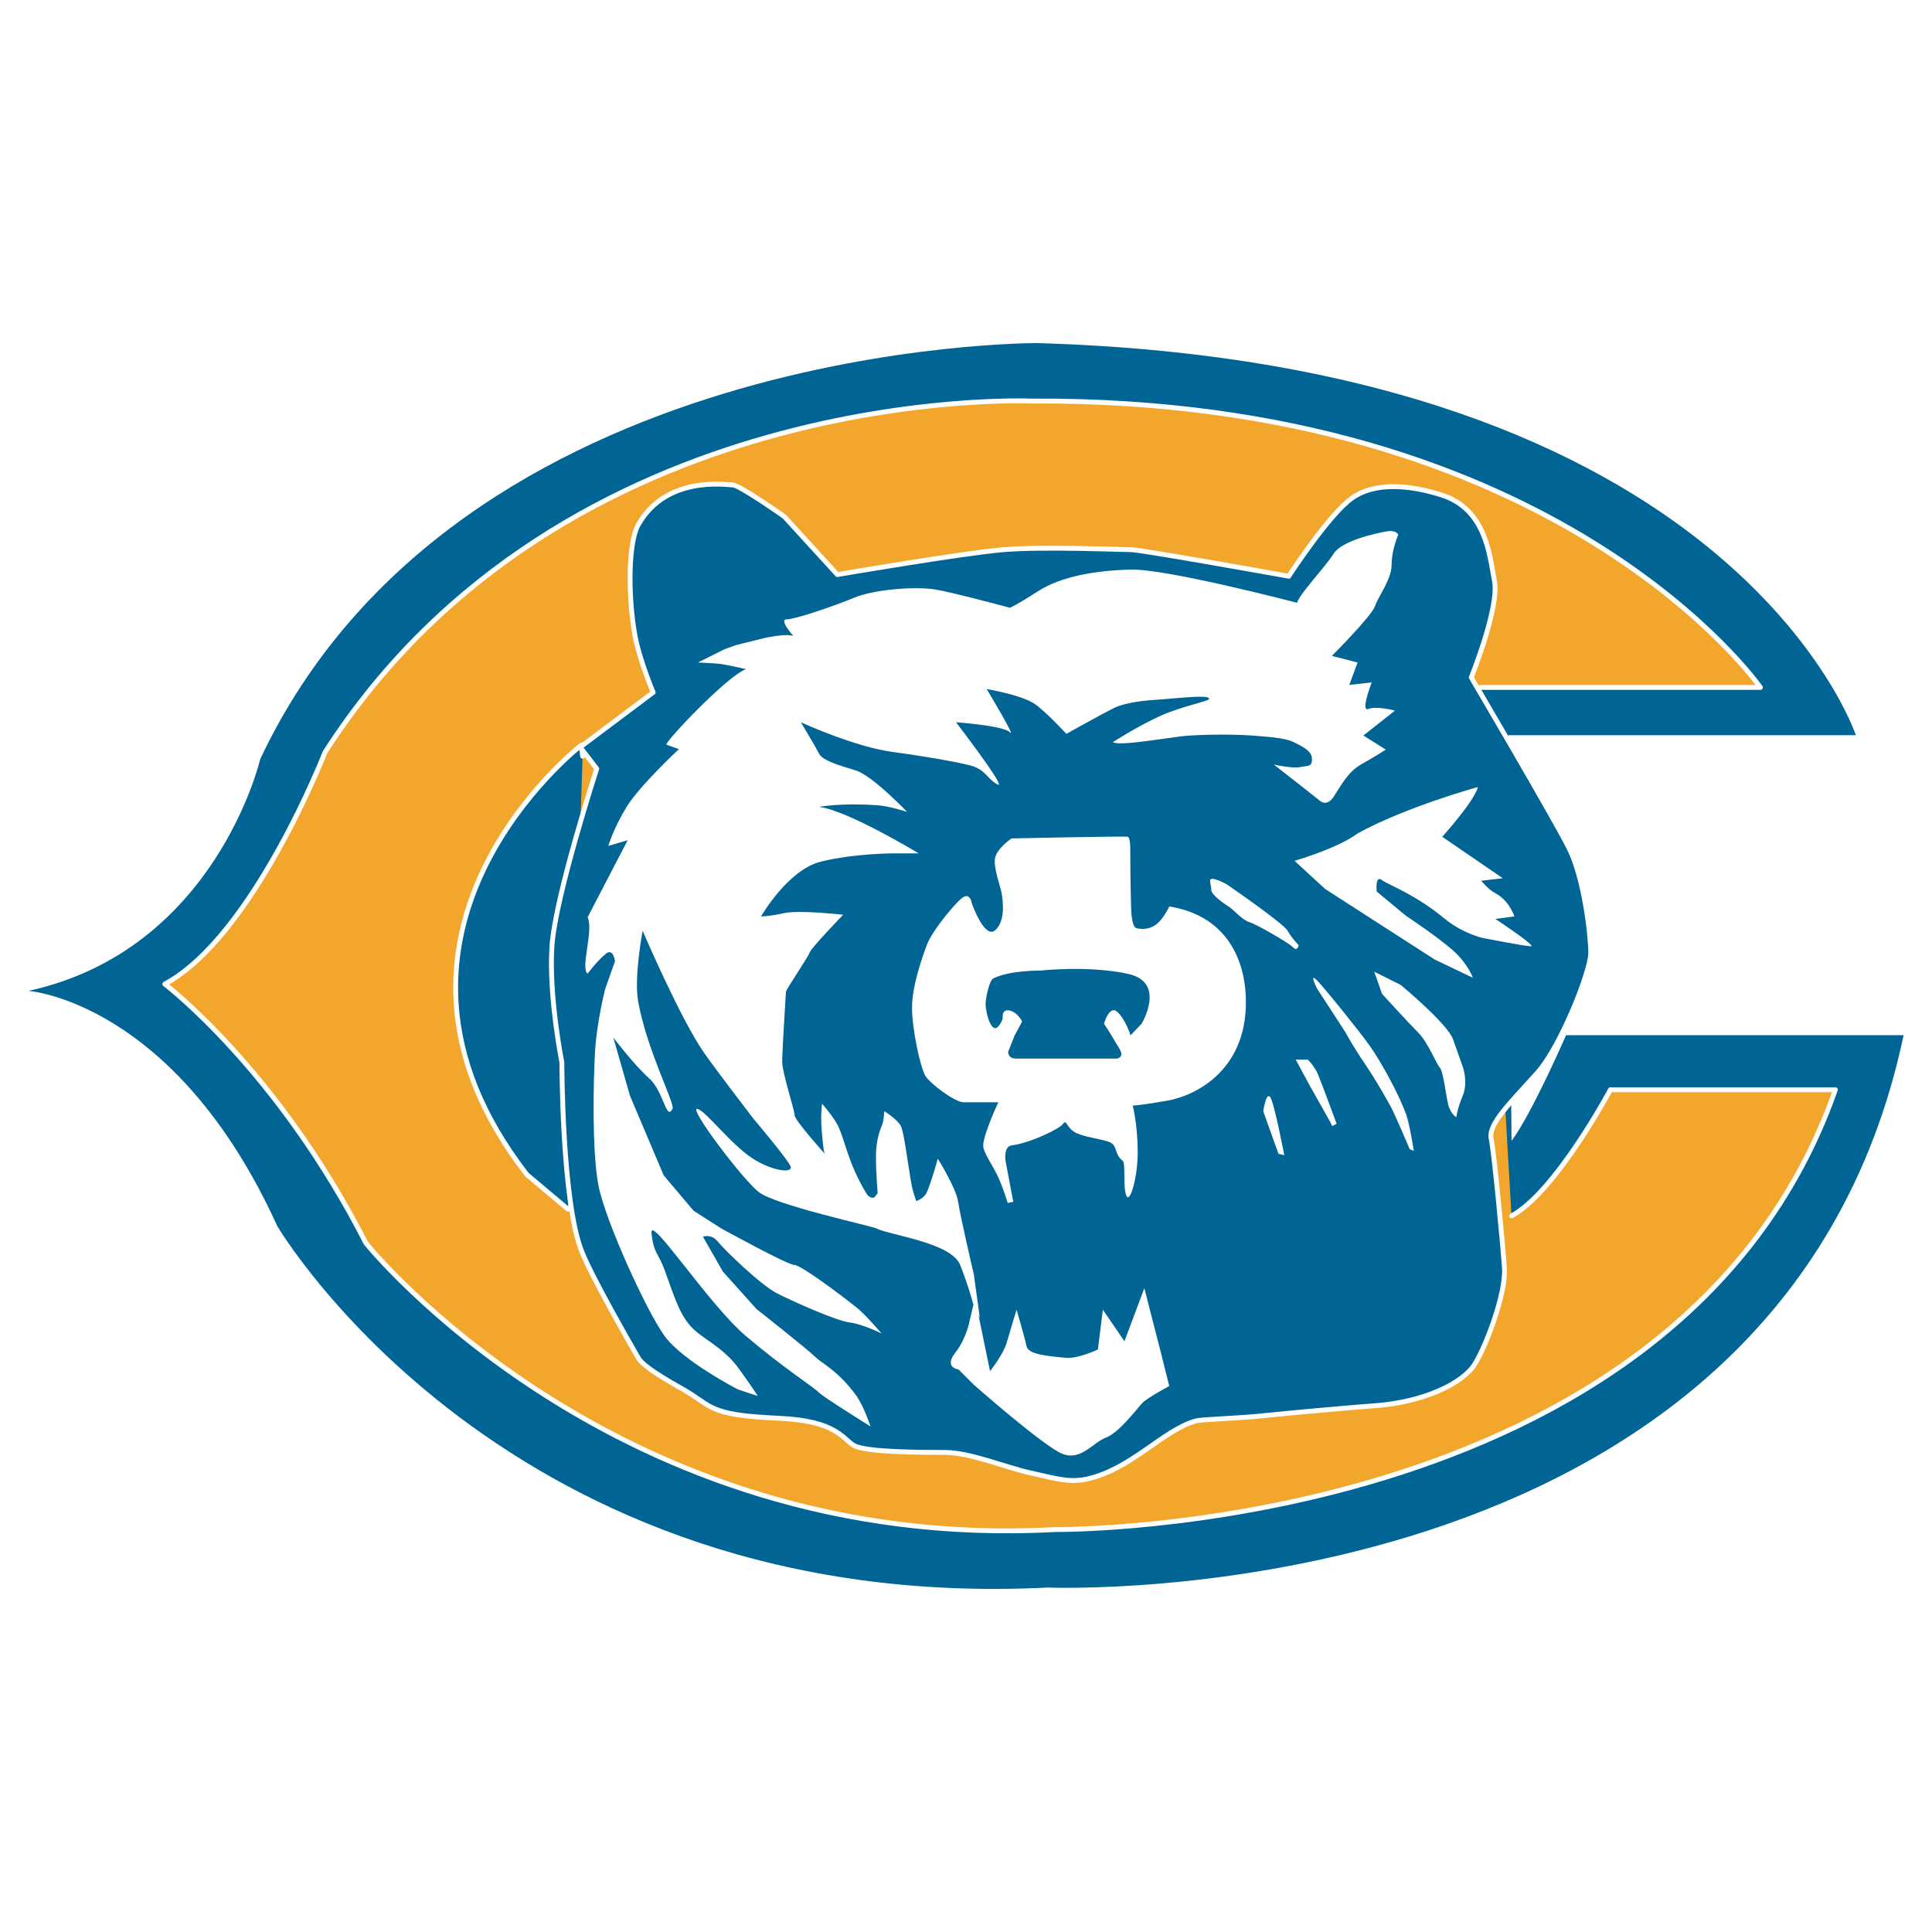 <?xml version="1.0" encoding="utf-8"?>
<!-- Generator: Adobe Illustrator 13.0.0, SVG Export Plug-In . SVG Version: 6.00 Build 14948)  -->
<!DOCTYPE svg PUBLIC "-//W3C//DTD SVG 1.0//EN" "http://www.w3.org/TR/2001/REC-SVG-20010904/DTD/svg10.dtd">
<svg version="1.0" id="Layer_1" xmlns="http://www.w3.org/2000/svg" xmlns:xlink="http://www.w3.org/1999/xlink" x="0px" y="0px"
	 width="192.756px" height="192.756px" viewBox="0 0 192.756 192.756" enable-background="new 0 0 192.756 192.756"
	 xml:space="preserve">
<g>
	<polygon fill-rule="evenodd" clip-rule="evenodd" fill="#FFFFFF" points="0,0 192.756,0 192.756,192.756 0,192.756 0,0 	"/>
	<path fill-rule="evenodd" clip-rule="evenodd" fill="#006594" d="M150.463,73.349h34.695c0,0-12.245-37.077-81.637-39.118
		c0,0-57.828-0.34-77.556,41.499c0,0-4.422,19.048-23.131,23.131c0,0,14.627,1.02,24.832,23.469c0,0,22.791,38.779,76.875,36.059
		c0,0,73.134,3.061,85.38-55.105h-33.676c0,0-3.401,7.824-5.44,10.545L150.463,73.349L150.463,73.349z"/>
	<path fill-rule="evenodd" clip-rule="evenodd" fill="#F2A62C" d="M147.742,68.586h27.894c0,0-20.069-28.913-72.795-28.573
		c0,0-46.601-2.042-70.413,35.036c0,0-7.143,18.368-15.987,23.13c0,0,11.225,8.506,20.069,25.852c0,0,24.831,30.955,68.711,28.574
		c0,0,62.249,0.682,77.896-43.881h-22.451c0,0-5.441,10.205-9.862,12.586L147.742,68.586L147.742,68.586z"/>
	
		<path fill="none" stroke="#FFFFFF" stroke-width="0.485" stroke-linecap="round" stroke-linejoin="round" stroke-miterlimit="2.613" d="
		M147.742,68.586h27.894 M175.636,68.586c0,0-20.069-28.913-72.795-28.573c0,0-46.601-2.042-70.413,35.036
		c0,0-7.143,18.368-15.987,23.13c0,0,11.225,8.506,20.069,25.852c0,0,24.831,30.955,68.711,28.574c0,0,62.249,0.682,77.896-43.881
		 M183.118,108.725h-22.451 M160.667,108.725c0,0-5.441,10.205-9.862,12.586"/>
	<path fill-rule="evenodd" clip-rule="evenodd" fill="#006594" d="M58.126,75.448l-0.118-1.115c0,0-24.151,18.709-5.442,42.86
		l4.095,3.445L58.126,75.448L58.126,75.448z"/>
	
		<path fill="none" stroke="#FFFFFF" stroke-width="0.485" stroke-linecap="round" stroke-linejoin="round" stroke-miterlimit="2.613" d="
		M58.126,75.448l-0.118-1.115 M58.008,74.333c0,0-24.151,18.709-5.442,42.86 M52.566,117.193l4.095,3.445"/>
	
		<path fill-rule="evenodd" clip-rule="evenodd" fill="#006594" stroke="#FFFFFF" stroke-width="0.485" stroke-linecap="round" stroke-linejoin="round" stroke-miterlimit="2.613" d="
		M146.788,67.59c0,0,2.814-6.954,2.317-9.603c-0.496-2.649-0.852-7.206-5.299-8.609c-3.144-0.994-6.621-1.325-8.938,0.331
		c-2.318,1.655-6.292,7.781-6.292,7.781s-14.735-2.649-15.729-2.649s-8.775-0.331-12.749,0c-3.973,0.332-16.556,2.484-16.556,2.484
		l-5.298-5.795c0,0-4.47-3.146-5.132-3.146c-0.662,0-6.622-0.994-9.437,3.974c-0.979,1.729-1.053,6.936-0.331,11.01
		c0.427,2.413,1.821,5.712,1.821,5.712l-7.284,5.463l1.656,2.152c0,0-4.14,12.749-4.471,17.715C54.735,99.379,56.059,106,56.059,106
		s0,13.908,1.987,18.875c1.09,2.725,4.967,9.438,5.629,10.596s4.304,2.98,5.298,3.643c2.178,1.451,2.482,2.102,8.748,2.385
		c5.791,0.262,6.336,2.064,7.495,2.727c1.159,0.66,6.604,0.684,9.088,0.684c2.484,0,6.173,1.543,8.491,2.039
		c2.318,0.498,3.815,1.023,5.655,0.615c4.419-0.982,7.556-4.855,10.833-5.791c0.656-0.189,3.805-0.215,6.949-0.545
		c3.146-0.332,9.803-0.904,10.631-0.955c5.296-0.33,9.098-2.318,10.255-4.139c1.16-1.82,3.147-7.119,2.98-9.602
		c-0.165-2.484-1.042-11.652-1.323-12.914c-0.332-1.49,1.987-3.643,4.635-6.623c2.32-2.611,5.298-10.099,5.298-11.919
		c0-1.822-0.662-7.451-2.151-10.432C155.067,81.663,146.788,67.59,146.788,67.59L146.788,67.59z"/>
	<path fill-rule="evenodd" clip-rule="evenodd" fill="#FFFFFF" d="M97.616,131.166l1.159,5.631c0,0,1.324-1.658,1.655-2.816
		c0.332-1.158,0.994-3.311,0.994-3.311s0.827,2.814,0.993,3.643c0.166,0.826,2.152,0.994,3.974,1.158
		c1.154,0.105,3.146-0.828,3.146-0.828l0.496-3.973l2.153,3.146l1.986-5.299l1.655,6.457l0.829,3.311c0,0-2.153,1.16-2.649,1.656
		c-0.498,0.496-2.318,2.98-3.644,3.477c-1.323,0.498-2.482,2.318-4.304,1.656s-8.94-6.953-8.94-6.953l-1.49-1.492
		c0,0-1.491-0.164-0.332-1.654s1.436-3.193,1.436-3.193l0.385-1.607c0,0-0.497-1.904-1.324-3.973
		c-0.896-2.24-6.965-2.945-8.361-3.643c-0.497-0.25-10.1-2.32-11.755-3.645c-1.656-1.322-6.954-8.359-6.126-8.277
		s3.531,3.836,5.933,5.188c1.817,1.023,3.422,1.18,3.422,0.648c0-0.455-3.725-4.844-3.725-4.844s-3.56-4.635-4.884-6.512
		c-2.372-3.357-6.181-12.251-6.181-12.251s-0.893,4.628-0.441,7.091c0.911,4.967,3.702,10.166,3.421,10.68
		c-0.662,1.215-0.855-1.738-2.345-3.062c-1.49-1.326-3.56-4.057-3.56-4.057l1.656,5.795l3.366,7.947l2.98,3.531l2.759,1.768
		c0,0,6.623,3.643,7.285,3.643c0.663,0,4.605,2.953,6.291,4.303c0.828,0.662,2.428,2.539,2.428,2.539s-1.876-0.939-3.201-1.104
		c-1.324-0.166-5.518-2.041-7.174-2.871c-1.656-0.826-5.298-4.359-5.96-5.188s-1.49-0.494-1.49-0.494l1.987,3.475l3.366,3.752
		c0,0,4.857,3.809,5.96,4.857c0.612,0.582,2.208,1.326,3.974,3.752c0.76,1.047,1.434,3.092,1.434,3.092s-4.661-2.895-5.132-3.367
		c-0.663-0.662-3.587-2.482-7.34-5.684S64.779,121.012,65,123.053c0.222,2.043,0.662,1.879,1.325,3.699
		c0.911,2.504,1.425,4.248,2.539,5.518c1.159,1.326,3.256,2.043,4.912,4.359c1.655,2.318,1.821,2.65,1.821,2.65l-1.987-0.662
		c0,0-5.463-2.814-7.285-5.299s-5.96-11.59-6.623-15.066c-0.662-3.475-0.497-10.596-0.331-13.41s0.993-6.125,0.993-6.125
		l0.993-2.815c0,0-0.163-1.356-0.91-0.746c-0.91,0.746-1.821,1.986-1.821,1.986c-0.745-0.579,0.621-4.303,0-5.628l3.997-7.687
		l-1.927,0.567c0,0,0.497-1.739,1.821-3.891c1.325-2.152,5.217-5.761,5.217-5.761l-1.243-0.448
		c-0.249-0.166,6.042-6.871,7.946-7.533c0,0-1.407-0.331-2.401-0.497c-0.516-0.086-2.4-0.166-2.4-0.166l2.649-1.325l1.16-0.414
		c0,0-0.332,0.083,2.317-0.579c2.649-0.663,3.395-0.332,3.395-0.332s-1.491-1.655-0.663-1.655s4.718-1.325,6.706-2.152
		c1.986-0.828,6.042-1.159,8.113-0.828c1.643,0.263,7.45,1.821,7.45,1.821s0.496-0.166,2.813-1.655
		c2.318-1.491,5.795-2.07,9.272-2.153c3.572-0.085,16.556,3.312,16.556,3.312c0.332-0.994,2.814-3.56,3.643-4.884
		c0.828-1.325,4.307-2.07,5.299-2.236c0.993-0.165,1.158,0.332,1.158,0.332s-0.662,1.489-0.662,2.98c0,1.49-1.325,3.146-1.655,4.139
		c-0.33,0.994-4.305,4.967-4.305,4.967l2.567,0.663l-0.83,2.235l2.237-0.249c0,0-1.16,2.98-0.332,2.649
		c0.829-0.332,2.649,0.165,2.649,0.165l-3.146,2.484l2.235,1.407c0,0-1.25,0.796-2.483,1.489c-1.324,0.746-2.07,2.236-2.732,3.229
		c-0.662,0.993-1.324,0.414-1.324,0.414l-1.986-1.573l-2.649-2.07c0,0,1.82,0.415,2.649,0.249c0.827-0.166,1.158,0,1.158-0.828
		c0-0.828-1.158-1.324-1.82-1.655c-0.664-0.331-1.821-0.497-4.14-0.662c-2.319-0.166-5.795-0.083-7.12,0.083
		c-0.721,0.09-3.588,0.532-5.215,0.662c-1.356,0.109-1.572-0.083-1.572-0.083s2.534-1.635,4.801-2.649
		c2.099-0.938,4.724-1.421,4.802-1.655c0.165-0.497-3.255-0.055-5.738,0.11c0,0-2.457,0.138-3.781,0.8
		c-1.325,0.662-4.719,2.566-4.719,2.566s-2.08-2.247-3.146-2.98c-1.325-0.91-4.802-1.49-4.802-1.49s2.98,4.967,2.318,4.305
		c-0.663-0.662-5.381-0.993-5.381-0.993s5.215,6.788,4.139,6.208s-1.158-1.49-2.731-1.904c-1.648-0.434-5.744-1.085-7.616-1.325
		c-3.89-0.497-9.271-2.98-9.271-2.98s1.49,2.483,1.821,3.146s1.987,1.159,3.643,1.656c1.655,0.497,5.132,4.139,5.132,4.139
		s-1.777-0.582-2.98-0.662c-3.725-0.249-5.794,0.165-5.794,0.165c2.814,0.331,9.934,4.636,9.934,4.636h-2.484
		c0,0-3.973,0-7.285,0.828c-3.311,0.828-5.96,5.464-5.96,5.464s0.828,0,2.318-0.332c1.49-0.331,5.877,0.165,5.877,0.165
		s-3.188,3.287-3.353,3.782c-0.166,0.497-2.359,3.669-2.359,3.917s-0.373,5.768-0.373,6.928c0,1.158,1.241,4.883,1.241,5.381
		c0,0.496,2.98,3.809,2.98,3.809s-0.083-0.25-0.166-1.078c-0.083-0.826-0.166-1.654-0.166-2.4s0.083-1.49,0.083-1.49
		s1.283,1.434,1.698,2.428c0.414,0.992,0.662,1.986,1.159,3.311c0.497,1.324,1.283,2.789,1.614,3.285s0.746,0.332,0.746,0.332
		l0.331-0.414c0,0-0.166-2.07-0.166-3.727c0-1.654,0.456-2.705,0.621-3.119c0.166-0.414,0.207-1.352,0.207-1.352
		s1.325,0.83,1.656,1.492c0.331,0.66,0.671,3.639,1.076,5.875c0.125,0.689,0.456,1.602,0.456,1.602s0.776-0.209,1.076-0.912
		c0.496-1.158,1.076-3.311,1.076-3.311s1.821,2.898,2.027,4.279c0.236,1.574,1.573,7.285,1.573,7.285l0.597,4.332L97.616,131.166
		L97.616,131.166z"/>
	<path fill-rule="evenodd" clip-rule="evenodd" fill="#FFFFFF" d="M112.517,83.485c-0.29-0.083-11.59,0.165-11.59,0.165
		s-1.49,0.993-1.655,1.987c-0.166,0.993,0.553,2.813,0.662,3.466c0.301,1.8,0.079,3.03-0.613,3.679
		c-1.09,1.022-2.367-2.675-2.367-2.675s-0.166-1.159-0.994-0.497c-0.828,0.663-2.98,3.311-3.477,4.635
		c-0.497,1.327-1.49,4.14-1.49,6.292s0.828,5.961,1.325,6.787c0.497,0.83,2.98,2.65,3.808,2.65c0.828,0,3.477,0,3.477,0
		s-1.711,3.643-1.49,4.525s1.048,1.932,1.545,3.092c0.497,1.156,0.883,2.426,0.883,2.426l0.553-0.109l-0.772-4.084
		c0,0-0.222-1.436,0.606-1.545c1.871-0.248,4.802-1.656,5.133-2.152c0.331-0.498,0.331,0.33,1.159,0.828
		c0.827,0.494,2.648,0.662,3.477,0.992c0.828,0.332,0.441,1.215,1.324,1.877c0.3,0.225,0,2.428,0.331,3.42
		c0.331,0.994,1.158-1.652,1.158-4.303c0-2.648-0.496-4.637-0.496-4.637s0.663,0,3.477-0.496c2.814-0.496,8.279-3.146,7.782-10.762
		c-0.181-2.769-1.49-7.615-7.615-8.608c0,0-0.247,0.59-0.829,1.324c-1.049,1.325-2.483,0.828-2.483,0.828s-0.44-0.055-0.496-1.987
		c-0.076-2.653-0.083-5.711-0.083-5.711S112.807,83.567,112.517,83.485L112.517,83.485z"/>
	<path fill-rule="evenodd" clip-rule="evenodd" fill="#FFFFFF" d="M147.45,78.518c0,0-7.202,1.986-12.002,4.635
		c-1.987,1.49-6.292,2.732-6.292,2.732l3.062,2.815l10.928,7.036l3.81,1.821c0,0-0.497-1.407-1.987-2.732
		c-1.491-1.324-4.72-3.476-4.72-3.476l-2.896-2.4c0,0-0.167-1.656,0.496-1.16c0.661,0.497,3.305,1.411,6.208,3.809
		c1.904,1.574,3.891,1.987,3.891,1.987s4.223,0.827,4.801,0.827s-3.56-2.732-3.56-2.732l1.904-0.248c0,0-0.496-1.573-1.904-2.318
		c-0.731-0.387-1.407-1.241-1.407-1.241l2.152-0.249l-6.043-4.139C143.891,83.485,147.118,79.925,147.45,78.518L147.45,78.518z"/>
	<path fill-rule="evenodd" clip-rule="evenodd" fill="#FFFFFF" d="M122.395,88.231c0,0,5.63,3.863,6.071,4.635
		c0.44,0.772,1.104,1.435,1.104,1.435s-0.111,0.662-0.552,0.221c-0.442-0.441-2.43-1.546-2.43-1.546s-1.323-0.772-1.987-0.992
		c-0.661-0.221-1.545-1.214-1.875-1.435c-0.332-0.221-1.877-1.214-1.877-1.766c0-0.551-0.331-1.104,0.11-1.104
		S122.395,88.231,122.395,88.231L122.395,88.231z"/>
	<path fill-rule="evenodd" clip-rule="evenodd" fill="#FFFFFF" d="M139.758,98.273c0,0,4.657,3.863,5.21,5.41
		c0.552,1.545,0.993,2.814,0.993,2.814s0.53,1.49-0.021,2.814c-0.553,1.324-0.643,2.152-0.643,2.152s-0.606-0.332-0.827-1.326
		c-0.221-0.992-0.497-3.311-0.829-3.641c-0.331-0.332-1.158-2.484-2.151-3.477c-0.994-0.994-3.607-3.863-3.607-3.863l-0.772-2.208
		L139.758,98.273L139.758,98.273z"/>
	<path fill-rule="evenodd" clip-rule="evenodd" fill="#FFFFFF" d="M131.341,97.756c0.756,0.736,4.292,5.143,5.301,6.557
		c1.008,1.416,2.744,4.467,3.624,6.789c0.354,0.934,0.793,3.725,0.793,3.725l-0.411-0.168c0,0-1.482-3.512-1.938-4.332
		c-1.16-2.1-1.929-3.285-2.406-3.994c-1.468-2.176-2.057-3.324-2.057-3.324l-2.834-4.361
		C131.412,98.646,130.584,97.018,131.341,97.756L131.341,97.756z"/>
	<path fill-rule="evenodd" clip-rule="evenodd" fill="#FFFFFF" d="M129.273,105.717h1.215c0,0,0.66,0.664,0.992,1.438
		c0.331,0.771,1.876,4.965,1.876,4.965l-0.442,0.221l-0.219-0.441l-1.987-3.529L129.273,105.717L129.273,105.717z"/>
	<path fill-rule="evenodd" clip-rule="evenodd" fill="#FFFFFF" d="M126.715,109.439c0.409,0.498,1.417,5.816,1.417,5.816
		l-0.578-0.139l-1.519-4.238C126.035,110.879,126.307,108.943,126.715,109.439L126.715,109.439z"/>
	<path fill-rule="evenodd" clip-rule="evenodd" fill="#006594" d="M113.896,102.137c0,0,2.503-4.115-1.323-4.966
		c-3.974-0.883-8.831-0.33-8.831-0.33s-2.925-0.056-4.636,0.772c-0.422,0.203-0.772,2.041-0.772,2.539
		c0,0.496,0.221,1.82,0.718,2.316c0.496,0.498,0.993-0.828,0.993-0.828s-0.165-0.992,0.662-0.826c0.828,0.164,1.27,1.104,1.27,1.104
		l-0.748,1.391l-0.646,1.635c0,0-0.041,0.67,0.787,0.67s10.1,0,10.1,0c0.866-0.26,0.116-1.113-0.19-1.656
		c-0.413-0.736-1.134-1.82-1.134-1.82s0.544-1.973,1.373-1.145c0.827,0.828,1.275,2.303,1.275,2.303L113.896,102.137
		L113.896,102.137z"/>
</g>
</svg>
